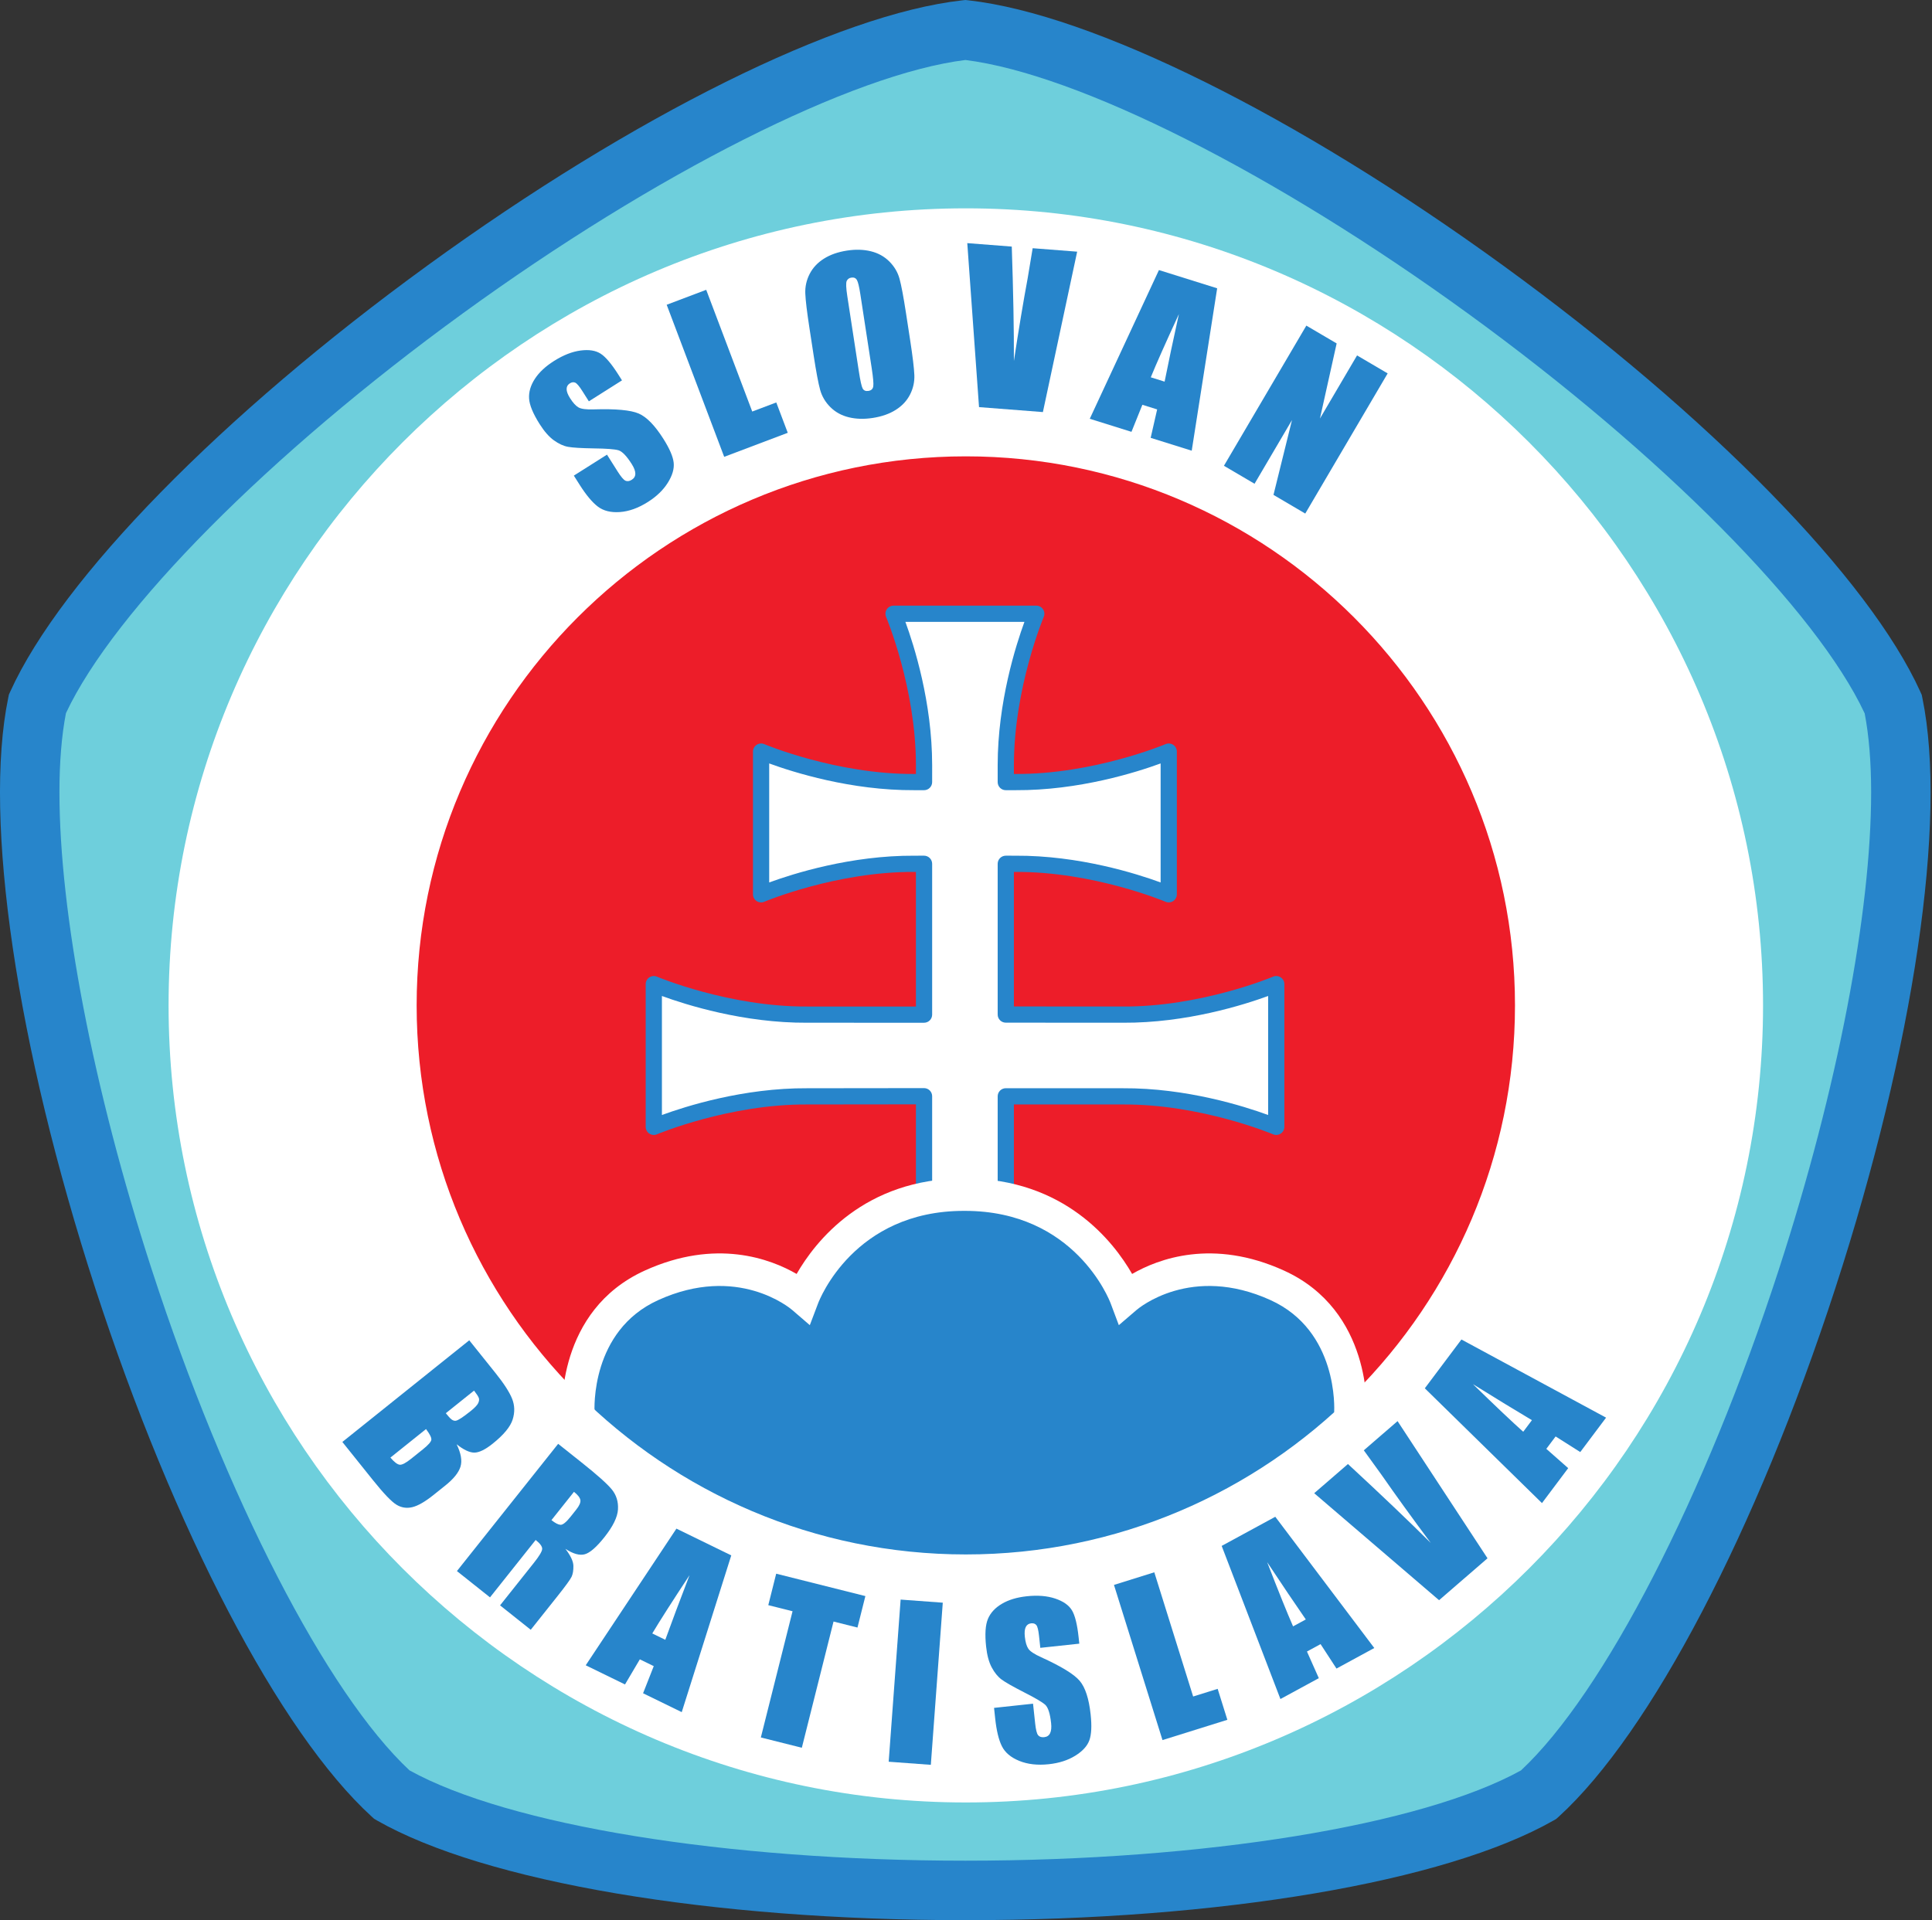 <svg width="681" height="677" viewBox="0 0 681 677" fill="none" xmlns="http://www.w3.org/2000/svg">
<rect x="0" y="0" width="681" height="677" fill="#333333" stroke="none"/>
<path fill-rule="evenodd" clip-rule="evenodd" d="M542.38 632.726C572.129 605.618 609.206 536.311 636.965 450.877C664.702 365.506 675.451 287.692 667.349 248.248L667.339 248.214C650.753 211.545 596.293 154.864 523.619 102.065C450.997 49.302 380.313 15.035 340.298 10.551L340.262 10.556C300.261 15 229.527 49.278 156.853 102.08C84.232 154.842 29.799 211.478 13.169 248.149V248.176C5.035 287.592 15.777 365.457 43.537 450.89C71.275 536.261 108.318 605.532 138.057 632.681L138.101 632.729C173.075 652.646 250.448 666.491 340.279 666.491C430.043 666.491 507.299 652.67 542.308 632.776L542.38 632.726Z" fill="#6ECFDC"/>
<path fill-rule="evenodd" clip-rule="evenodd" d="M339.104 0.134C295.577 4.97 223.38 40.782 150.69 93.595C78.066 146.36 21.711 203.921 3.618 243.819L3.136 244.884L2.899 246.056C-5.953 288.948 5.801 368.673 33.563 454.131C61.303 539.505 98.633 610.89 130.987 640.425L131.851 641.213L132.912 641.842C170.969 663.515 250.426 676.978 340.279 676.978C430.008 676.978 509.406 663.534 547.488 641.893L548.506 641.315L549.443 640.478C581.815 610.98 619.173 539.571 646.938 454.118C674.678 368.741 686.435 289.048 677.621 246.138L677.385 244.993L676.894 243.892C658.846 203.99 602.475 146.394 529.784 93.58C457.159 40.815 385 5.007 341.465 0.13L340.303 -0L339.104 0.134ZM163.017 110.563C231.252 60.987 300.591 26.052 340.293 21.151C380.015 26.107 449.3 61.03 517.456 110.548C585.693 160.125 640.344 215.275 657.274 251.519C658.787 259.391 659.547 268.717 659.547 279.316C659.547 321.651 647.81 383.563 626.991 447.636C600.927 527.853 565.364 596.873 536.126 624.175C501.102 643.524 424.519 656.004 340.279 656.004C255.967 656.004 179.365 643.519 144.346 624.163C115.114 596.84 79.559 527.821 53.51 447.649C32.687 383.567 20.952 321.666 20.952 279.336C20.952 268.693 21.718 259.332 23.244 251.439C40.228 215.192 94.857 160.084 163.017 110.563Z" fill="#2785CB"/>
<path fill-rule="evenodd" clip-rule="evenodd" d="M340.435 635.474C495.15 635.474 621.447 509.175 621.447 354.461C621.447 199.746 495.15 73.449 340.435 73.449C185.721 73.449 59.422 199.746 59.422 354.461C59.422 509.175 185.721 635.474 340.435 635.474Z" fill="white"/>
<path fill-rule="evenodd" clip-rule="evenodd" d="M340.435 548.986C447.513 548.986 534.961 461.539 534.961 354.461C534.961 247.383 447.513 159.935 340.435 159.935C233.357 159.935 145.909 247.383 145.909 354.461C145.909 461.539 233.357 548.986 340.435 548.986Z" fill="#ED1D29"/>
<path d="M219.243 134.103L207.561 141.492L205.268 137.867C204.197 136.176 203.366 135.192 202.776 134.918C202.184 134.645 201.541 134.725 200.847 135.165C200.092 135.642 199.719 136.315 199.723 137.181C199.729 138.046 200.13 139.111 200.928 140.37C201.955 141.994 202.943 143.08 203.895 143.625C204.827 144.185 206.638 144.421 209.328 144.332C217.051 144.093 222.317 144.581 225.125 145.791C227.935 147.007 230.842 149.988 233.846 154.737C236.031 158.19 237.236 160.99 237.463 163.136C237.691 165.285 236.996 167.643 235.383 170.215C233.768 172.787 231.426 175.044 228.354 176.987C224.983 179.121 221.7 180.3 218.506 180.528C215.31 180.755 212.717 180.113 210.727 178.6C208.736 177.086 206.589 174.507 204.284 170.865L202.271 167.682L213.954 160.292L217.718 166.244C218.879 168.078 219.788 169.154 220.45 169.467C221.11 169.783 221.858 169.675 222.699 169.143C223.535 168.613 223.952 167.888 223.943 166.969C223.933 166.048 223.519 164.936 222.694 163.634C220.881 160.768 219.311 159.138 217.984 158.74C216.637 158.36 213.749 158.141 209.318 158.087C204.872 158.015 201.843 157.832 200.233 157.536C198.622 157.244 196.958 156.48 195.243 155.246C193.527 154.013 191.855 152.107 190.226 149.533C187.878 145.821 186.633 142.808 186.494 140.492C186.355 138.178 187.033 135.869 188.533 133.566C190.033 131.263 192.275 129.166 195.264 127.275C198.529 125.209 201.648 123.979 204.618 123.582C207.59 123.188 209.957 123.558 211.721 124.694C213.485 125.831 215.589 128.327 218.03 132.184L219.243 134.103Z" fill="#2785CB"/>
<path d="M248.928 102.176L265.153 145.091L273.625 141.888L277.671 152.589L255.266 161.06L234.995 107.445L248.928 102.176Z" fill="#2785CB"/>
<path d="M320.839 120.083C321.713 125.773 322.197 129.822 322.293 132.23C322.387 134.638 321.883 136.93 320.773 139.105C319.665 141.281 317.991 143.078 315.752 144.496C313.514 145.912 310.799 146.867 307.607 147.357C304.577 147.823 301.78 147.744 299.217 147.124C296.654 146.504 294.486 145.315 292.713 143.559C290.941 141.801 289.737 139.779 289.1 137.49C288.462 135.201 287.695 131.141 286.799 125.311L285.312 115.622C284.437 109.932 283.952 105.883 283.856 103.475C283.761 101.067 284.269 98.776 285.377 96.602C286.487 94.426 288.158 92.629 290.398 91.211C292.635 89.793 295.35 88.838 298.543 88.347C301.573 87.882 304.37 87.96 306.933 88.581C309.496 89.203 311.664 90.392 313.437 92.148C315.208 93.905 316.414 95.928 317.052 98.216C317.689 100.506 318.456 104.564 319.351 110.395L320.839 120.083ZM303.254 103.703C302.848 101.065 302.444 99.398 302.039 98.706C301.635 98.014 300.983 97.738 300.079 97.877C299.314 97.995 298.771 98.383 298.459 99.041C298.143 99.7 298.211 101.489 298.66 104.409L302.73 130.913C303.237 134.21 303.682 136.222 304.066 136.953C304.452 137.683 305.131 137.973 306.107 137.823C307.104 137.669 307.673 137.128 307.816 136.197C307.958 135.266 307.773 133.128 307.259 129.786L303.254 103.703Z" fill="#2785CB"/>
<path d="M379.682 88.728L367.606 145.281L345.092 143.531L340.951 85.718L356.634 86.936C357.168 102.84 357.419 116.288 357.382 127.277C359.047 116.289 360.664 106.564 362.237 98.103L363.999 87.51L379.682 88.728Z" fill="#2785CB"/>
<path d="M429.032 101.642L420.064 158.896L405.592 154.366L407.879 144.342L402.667 142.71L398.826 152.247L384.127 147.644L408.506 95.214L429.032 101.642ZM410.508 134.551C411.79 128.1 413.468 120.156 415.544 110.723C410.872 120.843 407.569 128.277 405.633 133.025L410.508 134.551Z" fill="#2785CB"/>
<path d="M489.128 131.645L460.081 181.06L448.883 174.478L455.41 148.089L442.206 170.553L431.418 164.212L460.465 114.797L471.149 121.077L465.262 147.555L478.34 125.305L489.128 131.645Z" fill="#2785CB"/>
<path d="M165.403 472.533L174.694 484.126C177.628 487.788 179.566 490.792 180.506 493.136C181.445 495.481 181.509 497.93 180.697 500.485C179.884 503.04 177.543 505.869 173.672 508.971C171.054 511.068 168.9 512.121 167.213 512.13C165.525 512.138 163.439 511.16 160.956 509.193C162.502 512.368 162.956 514.999 162.316 517.085C161.674 519.171 159.901 521.38 156.993 523.711L152.851 527.029C149.832 529.449 147.317 530.896 145.312 531.37C143.303 531.846 141.428 531.542 139.685 530.459C137.94 529.378 135.196 526.499 131.45 521.823L120.674 508.376L165.403 472.533ZM150.168 503.83L137.614 513.889C138.983 515.484 140.079 516.322 140.903 516.402C141.726 516.482 143.044 515.8 144.854 514.35L149.039 510.995C150.959 509.456 151.96 508.32 152.043 507.589C152.125 506.857 151.5 505.604 150.168 503.83ZM167.094 490.268L157.143 498.24C157.558 498.723 157.878 499.103 158.101 499.38C159.016 500.522 159.879 501.023 160.692 500.887C161.504 500.749 163.238 499.619 165.892 497.49C167.292 496.369 168.168 495.454 168.525 494.746C168.88 494.037 168.966 493.417 168.782 492.884C168.596 492.351 168.034 491.479 167.094 490.268Z" fill="#2785CB"/>
<path d="M196.741 509.036L204.99 515.597C210.489 519.969 214.043 523.145 215.653 525.117C217.26 527.091 217.987 529.439 217.827 532.158C217.666 534.878 216.068 538.149 213.027 541.969C210.253 545.458 207.954 547.458 206.133 547.967C204.31 548.477 202.031 547.84 199.293 546.053C201.144 548.462 202.084 550.462 202.113 552.055C202.141 553.647 201.934 554.922 201.488 555.88C201.042 556.839 199.381 559.13 196.499 562.751L187.081 574.592L176.262 565.986L188.125 551.071C190.036 548.67 191.03 547.031 191.107 546.156C191.185 545.283 190.422 544.207 188.815 542.93L172.719 563.167L161.061 553.895L196.741 509.036ZM202.317 525.956L194.379 535.934C195.689 536.977 196.75 537.528 197.564 537.585C198.375 537.643 199.57 536.684 201.141 534.707L203.105 532.24C204.235 530.818 204.723 529.68 204.569 528.835C204.414 527.988 203.663 527.027 202.317 525.956Z" fill="#2785CB"/>
<path d="M257.76 548.368L240.302 603.629L226.674 596.977L230.438 587.411L225.531 585.016L220.303 593.868L206.461 587.111L238.43 538.932L257.76 548.368ZM234.507 578.126C236.743 571.94 239.594 564.337 243.061 555.322C236.924 564.627 232.543 571.481 229.917 575.885L234.507 578.126Z" fill="#2785CB"/>
<path d="M305.032 562.714L302.246 573.809L293.809 571.689L282.634 616.188L268.187 612.559L279.363 568.062L270.81 565.914L273.596 554.819L305.032 562.714Z" fill="#2785CB"/>
<path d="M332.314 565.042L328.104 622.207L313.248 621.113L317.458 563.948L332.314 565.042Z" fill="#2785CB"/>
<path d="M380.437 579.487L366.692 580.962L366.234 576.695C366.021 574.706 365.709 573.457 365.3 572.95C364.89 572.443 364.278 572.232 363.462 572.319C362.572 572.415 361.939 572.854 361.562 573.632C361.185 574.412 361.076 575.544 361.236 577.027C361.441 578.938 361.849 580.346 362.462 581.257C363.05 582.171 364.572 583.182 367.025 584.289C374.06 587.484 378.571 590.246 380.555 592.571C382.54 594.902 383.833 598.859 384.434 604.448C384.87 608.51 384.715 611.554 383.971 613.581C383.226 615.609 381.563 617.419 378.979 619.014C376.396 620.609 373.299 621.602 369.684 621.99C365.717 622.415 362.251 622.025 359.283 620.82C356.315 619.613 354.273 617.892 353.155 615.654C352.036 613.419 351.248 610.157 350.788 605.871L350.387 602.128L364.131 600.652L364.883 607.654C365.114 609.813 365.455 611.179 365.91 611.753C366.363 612.327 367.083 612.56 368.072 612.455C369.057 612.349 369.749 611.881 370.148 611.052C370.545 610.223 370.664 609.041 370.5 607.509C370.137 604.137 369.448 601.981 368.433 601.04C367.392 600.102 364.897 598.632 360.945 596.628C356.988 594.601 354.35 593.099 353.035 592.124C351.72 591.15 350.564 589.729 349.569 587.865C348.573 586.002 347.914 583.553 347.589 580.525C347.12 576.158 347.333 572.905 348.23 570.765C349.126 568.628 350.754 566.855 353.118 565.451C355.48 564.046 358.417 563.152 361.933 562.776C365.775 562.363 369.116 562.636 371.956 563.592C374.797 564.549 376.758 565.927 377.84 567.724C378.922 569.522 379.708 572.691 380.195 577.231L380.437 579.487Z" fill="#2785CB"/>
<path d="M406.874 554.33L420.565 598.119L429.209 595.417L432.623 606.335L409.761 613.483L392.657 558.776L406.874 554.33Z" fill="#2785CB"/>
<path d="M449.519 534.751L484.412 581.022L471.09 588.267L465.48 579.652L460.682 582.26L464.861 591.653L451.33 599.011L430.622 545.026L449.519 534.751ZM460.275 570.953C456.532 565.544 451.992 558.812 446.659 550.759C450.68 561.155 453.723 568.699 455.788 573.392L460.275 570.953Z" fill="#2785CB"/>
<path d="M492.618 501.031L524.327 549.391L507.247 564.164L463.236 526.445L475.134 516.155C486.814 526.959 496.549 536.24 504.336 543.995C497.696 535.083 491.921 527.094 487.012 520.025L480.721 511.321L492.618 501.031Z" fill="#2785CB"/>
<path d="M515.131 472.252L566.116 499.805L557.017 511.936L548.33 506.437L545.054 510.806L552.763 517.608L543.521 529.929L502.225 489.459L515.131 472.252ZM539.977 500.693C534.323 497.332 527.393 493.101 519.193 487.997C527.176 495.777 533.082 501.371 536.912 504.779L539.977 500.693Z" fill="#2785CB"/>
<path d="M354.525 496.926V386.522L395.779 386.534C424.206 386.36 449.859 397.28 449.859 397.28V346.97C449.859 346.97 424.206 357.891 395.779 357.717L354.525 357.689V304.542L357.884 304.546C386.311 304.372 411.964 315.292 411.964 315.292V264.983C411.964 264.983 386.311 275.904 357.884 275.73L354.525 275.733V270.464C354.351 242.037 365.272 216.384 365.272 216.384H314.963C314.963 216.384 325.883 242.037 325.709 270.464V275.733L322.352 275.73C293.925 275.904 268.271 264.983 268.271 264.983V315.292C268.271 315.292 293.925 304.372 322.352 304.546L325.709 304.542V357.719L284.535 357.717C256.109 357.891 230.456 346.97 230.456 346.97V397.28C230.456 397.28 256.109 386.36 284.535 386.534L325.709 386.485V497.879" fill="white"/>
<path d="M314.963 213.524C314.002 213.524 313.107 214.006 312.577 214.806C312.263 215.281 312.103 215.832 312.103 216.386C312.103 216.764 312.178 217.145 312.331 217.503C312.437 217.754 322.851 242.583 322.851 269.798C322.851 270.014 322.849 271.667 322.849 272.87C322.724 272.87 322.355 272.869 322.355 272.869C294.866 273.038 269.642 262.458 269.391 262.351C268.507 261.976 267.495 262.069 266.694 262.598C265.893 263.128 265.411 264.023 265.411 264.983V315.292C265.411 316.253 265.893 317.148 266.694 317.678C267.495 318.208 268.507 318.3 269.391 317.924C269.642 317.818 294.866 307.238 322.333 307.406C322.333 307.406 322.716 307.406 322.849 307.406C322.849 312.243 322.849 350.029 322.849 354.859C317.896 354.858 284.535 354.856 284.535 354.856C257.05 355.024 231.826 344.445 231.575 344.338C230.691 343.962 229.678 344.055 228.877 344.584C228.077 345.114 227.595 346.01 227.595 346.969V397.279C227.595 398.239 228.077 399.134 228.877 399.664C229.678 400.194 230.691 400.286 231.575 399.911C231.826 399.804 257.05 389.225 284.518 389.393C284.518 389.393 317.89 389.354 322.849 389.348C322.849 394.785 322.849 497.878 322.849 497.878C322.849 499.458 324.13 500.738 325.709 500.738C327.288 500.738 328.569 499.458 328.569 497.878V386.484C328.569 385.726 328.267 384.997 327.73 384.46C327.193 383.924 326.465 383.624 325.705 383.624L284.532 383.672C262.083 383.535 241.658 390.047 233.316 393.104C233.316 386.72 233.316 357.529 233.316 351.144C241.659 354.201 262.087 360.714 284.554 360.575L325.709 360.578C326.467 360.578 327.194 360.277 327.731 359.74C328.267 359.204 328.569 358.477 328.569 357.718V304.54C328.569 303.781 328.267 303.052 327.73 302.516C327.192 301.98 326.463 301.678 325.704 301.68L322.346 301.685C299.898 301.547 279.474 308.059 271.13 311.117C271.13 304.731 271.13 275.541 271.13 269.156C279.475 272.214 299.903 278.726 322.368 278.588C322.368 278.588 325.707 278.591 325.709 278.591C326.467 278.591 327.194 278.29 327.73 277.755C328.267 277.218 328.569 276.49 328.569 275.731C328.569 275.731 328.57 269.995 328.57 269.763C328.57 247.586 322.162 227.5 319.136 219.242C325.523 219.242 354.713 219.242 361.097 219.242C358.071 227.5 351.663 247.589 351.663 269.78C351.663 270.013 351.665 275.731 351.665 275.731C351.665 276.49 351.966 277.218 352.503 277.755C353.04 278.29 353.769 278.593 354.527 278.591L357.887 278.588C380.336 278.726 400.76 272.214 409.103 269.156C409.103 275.541 409.103 304.733 409.103 311.117C400.758 308.059 380.331 301.547 357.865 301.685L354.529 301.68C353.769 301.678 353.041 301.98 352.503 302.516C351.967 303.052 351.665 303.781 351.665 304.54V357.688C351.665 359.268 352.944 360.547 354.523 360.549L395.776 360.575C418.23 360.714 438.654 354.201 446.998 351.143C446.998 357.528 446.998 386.719 446.998 393.104C438.653 390.047 418.225 383.535 395.76 383.672L354.526 383.661C353.767 383.661 353.04 383.962 352.502 384.499C351.966 385.036 351.665 385.763 351.665 386.521V496.925C351.665 498.504 352.944 499.785 354.524 499.785C356.105 499.785 357.385 498.504 357.385 496.925C357.385 496.925 357.385 394.811 357.385 389.383C362.34 389.383 395.776 389.392 395.776 389.392C423.263 389.224 448.487 399.803 448.739 399.911C449.623 400.286 450.635 400.193 451.436 399.663C452.237 399.133 452.718 398.238 452.718 397.279V346.969C452.718 346.009 452.237 345.113 451.436 344.583C450.635 344.054 449.623 343.962 448.739 344.337C448.487 344.444 423.263 355.023 395.795 354.855C395.795 354.855 362.336 354.834 357.385 354.83C357.385 350.004 357.385 312.241 357.385 307.405C357.508 307.406 357.878 307.406 357.878 307.406C385.368 307.238 410.591 317.817 410.844 317.923C411.727 318.299 412.741 318.207 413.541 317.677C414.342 317.147 414.823 316.252 414.823 315.292V264.982C414.823 264.022 414.342 263.127 413.541 262.597C412.741 262.068 411.727 261.975 410.844 262.35C410.591 262.457 385.368 273.037 357.9 272.868C357.9 272.868 357.517 272.869 357.385 272.869C357.385 271.676 357.383 270.03 357.383 269.814C357.383 242.583 367.797 217.753 367.903 217.503C368.056 217.144 368.131 216.764 368.131 216.385C368.131 215.831 367.971 215.281 367.657 214.805C367.127 214.005 366.232 213.523 365.271 213.523L314.963 213.524Z" fill="#2785CB"/>
<path fill-rule="evenodd" clip-rule="evenodd" d="M339.018 420.391C302.475 420.391 283.725 455.982 283.725 455.982C283.725 455.982 250.598 441.707 228.431 454.076C203.79 467.826 203.098 492.094 203.098 492.094C203.098 492.094 253.364 548.947 340.435 548.986C427.737 549.027 477.657 492.094 477.657 492.094C477.657 492.094 473.439 460.749 448.335 452.169C420.845 442.773 398.125 455.029 398.125 455.029C398.125 455.029 373.663 420.391 339.018 420.391Z" fill="#2785CB"/>
<path fill-rule="evenodd" clip-rule="evenodd" d="M339.721 415.465C304.583 415.465 287.3 437.813 280.798 449.142C271.586 443.824 252.352 436.533 227.24 447.965C196.183 462.105 198.066 497.129 198.161 498.612L209.579 497.896C209.511 496.729 208.188 469.209 231.981 458.378C259.946 445.646 278.462 461.177 279.238 461.846L285.448 467.197L288.359 459.524C288.859 458.192 301.045 426.905 339.721 426.905H340.132C378.807 426.905 390.991 458.192 391.493 459.524L394.372 467.199L400.612 461.846C401.387 461.179 419.905 445.646 447.872 458.378C471.664 469.209 470.34 496.729 470.272 497.896L481.689 498.612C481.786 497.129 483.668 462.105 452.612 447.965C427.499 436.533 408.265 443.824 399.053 449.142C392.551 437.813 375.269 415.465 340.132 415.465H339.721Z" fill="white"/>
<path fill-rule="evenodd" clip-rule="evenodd" d="M144.956 354.461C144.956 462.248 232.648 549.939 340.435 549.939C448.223 549.939 535.915 462.248 535.915 354.461C535.915 246.673 448.223 158.982 340.435 158.982C232.648 158.982 144.956 246.673 144.956 354.461ZM146.862 354.461C146.862 247.725 233.7 160.888 340.435 160.888C447.171 160.888 534.008 247.725 534.008 354.461C534.008 461.197 447.171 548.033 340.435 548.033C233.7 548.033 146.862 461.197 146.862 354.461Z" fill="white"/>
</svg>
